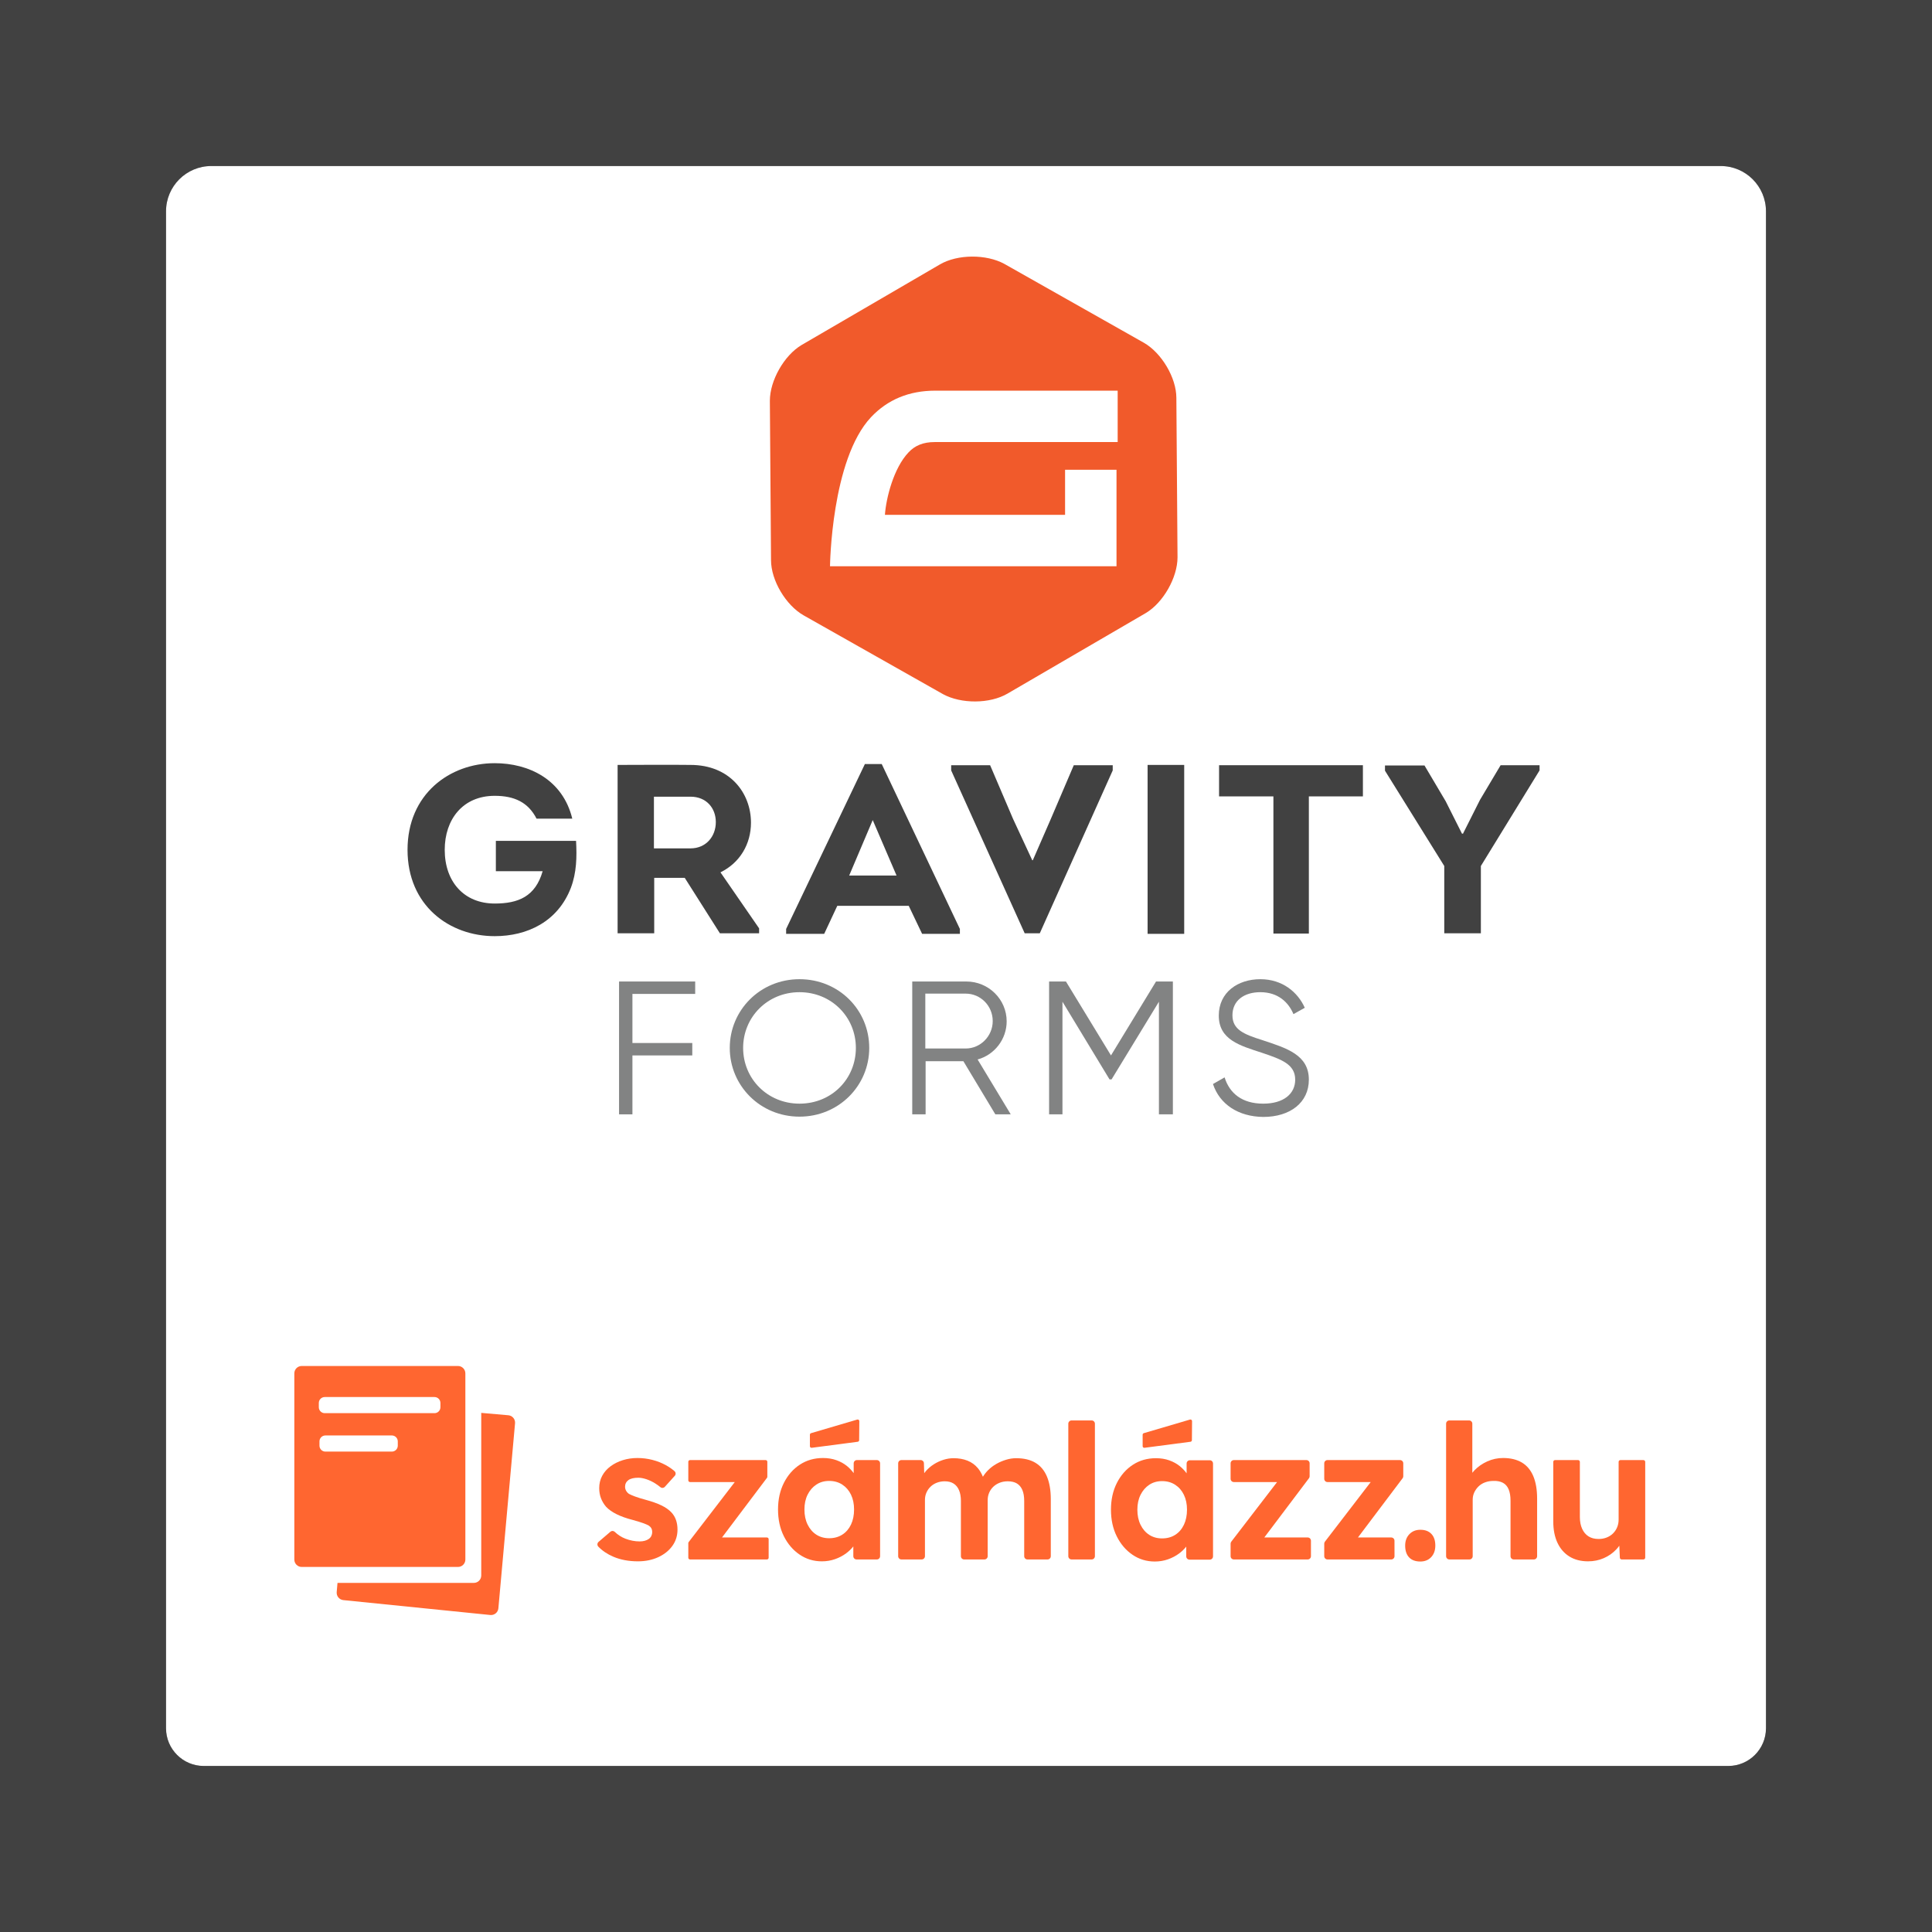 <?xml version="1.0" encoding="UTF-8"?>
<svg width="256px" height="256px" viewBox="0 0 256 256" version="1.1" xmlns="http://www.w3.org/2000/svg" xmlns:xlink="http://www.w3.org/1999/xlink">
    <title>Artboard</title>
    <g id="Artboard" stroke="none" stroke-width="1" fill="none" fill-rule="evenodd">
        <g id="icon" fill-rule="nonzero">
            <g>
                <rect id="Rectangle" fill="#414141" x="0" y="0" width="256" height="256"></rect>
                <g id="Rectangle-2" transform="translate(22, 22)">
                    <g id="path-1-link" fill="#000000">
                        <path d="M6,0 L206,0 C209.314,0 212,2.686 212,6 L212,207 C212,209.761 209.761,212 207,212 L5,212 C2.239,212 0,209.761 0,207 L0,6 C0,2.686 2.686,0 6,0 Z" id="path-1"></path>
                    </g>
                    <g id="path-1-link" fill="#FFFFFF">
                        <path d="M6,0 L206,0 C209.314,0 212,2.686 212,6 L212,207 C212,209.761 209.761,212 207,212 L5,212 C2.239,212 0,209.761 0,207 L0,6 C0,2.686 2.686,0 6,0 Z" id="path-1"></path>
                    </g>
                </g>
                <g id="szamlazzhu_logo-horizontal-3_white" transform="translate(39, 181)" fill="#FF6630">
                    <path d="M49.953,19.387 C49.622,19.039 49.18,18.732 48.626,18.466 C48.071,18.201 47.398,17.96 46.603,17.745 C45.991,17.579 45.507,17.43 45.152,17.297 C44.796,17.164 44.527,17.048 44.345,16.948 C44.18,16.832 44.051,16.691 43.961,16.525 C43.869,16.359 43.824,16.185 43.824,16.002 C43.824,15.819 43.861,15.653 43.936,15.504 C44.01,15.355 44.122,15.226 44.271,15.118 C44.42,15.011 44.606,14.932 44.829,14.882 C45.052,14.832 45.304,14.807 45.586,14.807 C45.9,14.807 46.256,14.874 46.653,15.006 C47.05,15.139 47.435,15.322 47.807,15.554 C48.058,15.711 48.291,15.878 48.508,16.058 C48.684,16.203 48.942,16.181 49.095,16.012 L50.412,14.551 C50.574,14.372 50.558,14.093 50.376,13.935 C50.039,13.644 49.662,13.383 49.246,13.152 C48.692,12.845 48.092,12.608 47.447,12.443 C46.802,12.277 46.14,12.194 45.462,12.194 C44.784,12.194 44.138,12.289 43.526,12.48 C42.914,12.671 42.372,12.94 41.901,13.289 C41.429,13.637 41.061,14.056 40.796,14.546 C40.532,15.036 40.399,15.579 40.399,16.176 C40.399,16.674 40.478,17.126 40.635,17.533 C40.792,17.94 41.02,18.317 41.318,18.665 C41.665,19.031 42.132,19.358 42.72,19.649 C43.307,19.939 44.022,20.192 44.866,20.408 C45.412,20.557 45.859,20.694 46.206,20.819 C46.554,20.943 46.81,21.055 46.976,21.155 C47.273,21.354 47.422,21.636 47.422,22.001 C47.422,22.184 47.385,22.354 47.31,22.511 C47.236,22.669 47.124,22.802 46.976,22.91 C46.827,23.018 46.649,23.1 46.442,23.159 C46.235,23.217 46.008,23.246 45.759,23.246 C45.13,23.246 44.502,23.126 43.873,22.885 C43.355,22.687 42.882,22.384 42.454,21.977 C42.295,21.826 42.049,21.82 41.882,21.962 L40.311,23.308 C40.124,23.468 40.107,23.756 40.278,23.934 C40.813,24.488 41.478,24.935 42.273,25.274 C43.224,25.681 44.312,25.884 45.536,25.884 C46.529,25.884 47.422,25.701 48.216,25.336 C49.01,24.972 49.634,24.474 50.09,23.843 C50.545,23.212 50.772,22.491 50.772,21.677 C50.772,21.213 50.706,20.79 50.573,20.408 C50.441,20.026 50.234,19.686 49.953,19.387 L49.953,19.387 Z" id="Path"></path>
                    <path d="M62.621,22.723 L56.67,22.723 L62.63,14.819 C62.66,14.779 62.676,14.73 62.676,14.68 L62.676,12.697 C62.676,12.57 62.574,12.467 62.447,12.467 L52.433,12.467 C52.306,12.467 52.204,12.57 52.204,12.697 L52.204,15.15 C52.204,15.277 52.306,15.38 52.433,15.38 L58.362,15.38 L52.251,23.333 C52.22,23.373 52.204,23.423 52.204,23.474 L52.204,25.406 C52.204,25.533 52.306,25.636 52.433,25.636 L62.621,25.636 C62.747,25.636 62.85,25.533 62.85,25.406 L62.85,22.953 C62.85,22.826 62.747,22.723 62.621,22.723 Z" id="Path"></path>
                    <path d="M77.188,12.467 L74.548,12.467 C74.311,12.467 74.118,12.66 74.118,12.898 L74.118,14.199 C73.867,13.853 73.575,13.541 73.238,13.264 C72.832,12.932 72.36,12.671 71.823,12.48 C71.285,12.289 70.694,12.194 70.049,12.194 C68.907,12.194 67.89,12.484 66.996,13.065 C66.103,13.646 65.396,14.451 64.874,15.479 C64.353,16.509 64.093,17.687 64.093,19.014 C64.093,20.342 64.349,21.52 64.862,22.549 C65.375,23.578 66.07,24.391 66.947,24.988 C67.824,25.586 68.808,25.885 69.9,25.885 C70.512,25.885 71.091,25.789 71.637,25.598 C72.183,25.408 72.675,25.15 73.113,24.827 C73.483,24.554 73.799,24.247 74.069,23.909 L74.069,25.205 C74.069,25.443 74.261,25.636 74.498,25.636 L77.188,25.636 C77.425,25.636 77.617,25.443 77.617,25.205 L77.617,12.898 C77.617,12.66 77.425,12.467 77.188,12.467 L77.188,12.467 Z M73.759,21.018 C73.486,21.59 73.101,22.035 72.605,22.35 C72.108,22.665 71.529,22.823 70.868,22.823 C70.223,22.823 69.656,22.665 69.168,22.35 C68.68,22.035 68.295,21.59 68.014,21.018 C67.732,20.445 67.592,19.778 67.592,19.014 C67.592,18.267 67.732,17.612 68.014,17.048 C68.295,16.484 68.68,16.039 69.168,15.716 C69.656,15.392 70.223,15.23 70.868,15.23 C71.529,15.23 72.108,15.392 72.605,15.716 C73.101,16.039 73.486,16.483 73.759,17.048 C74.032,17.612 74.168,18.267 74.168,19.014 C74.168,19.778 74.031,20.445 73.759,21.018 Z" id="Shape"></path>
                    <path d="M98.202,12.828 C97.523,12.422 96.671,12.219 95.646,12.219 C95.215,12.219 94.777,12.285 94.331,12.418 C93.884,12.551 93.453,12.733 93.04,12.965 C92.626,13.198 92.254,13.48 91.923,13.812 C91.658,14.078 91.431,14.367 91.24,14.676 C91.058,14.235 90.84,13.859 90.583,13.55 C90.203,13.094 89.74,12.758 89.194,12.542 C88.648,12.327 88.035,12.219 87.357,12.219 C86.91,12.219 86.464,12.289 86.017,12.43 C85.57,12.571 85.149,12.766 84.752,13.015 C84.355,13.264 84.003,13.563 83.697,13.911 C83.614,14.005 83.537,14.103 83.463,14.204 L83.424,12.885 C83.417,12.653 83.227,12.467 82.995,12.467 L80.441,12.467 C80.204,12.467 80.012,12.66 80.012,12.898 L80.012,25.205 C80.012,25.443 80.204,25.636 80.441,25.636 L83.131,25.636 C83.368,25.636 83.561,25.443 83.561,25.205 L83.561,17.745 C83.561,17.396 83.626,17.073 83.759,16.774 C83.891,16.475 84.073,16.214 84.305,15.99 C84.536,15.766 84.814,15.592 85.136,15.467 C85.459,15.343 85.81,15.28 86.191,15.28 C86.654,15.28 87.043,15.38 87.357,15.579 C87.671,15.778 87.911,16.073 88.077,16.463 C88.242,16.853 88.325,17.321 88.325,17.869 L88.325,25.205 C88.325,25.443 88.517,25.636 88.754,25.636 L91.444,25.636 C91.681,25.636 91.874,25.443 91.874,25.205 L91.874,17.77 C91.874,17.421 91.939,17.094 92.072,16.786 C92.204,16.479 92.391,16.214 92.63,15.99 C92.87,15.766 93.152,15.592 93.474,15.467 C93.797,15.343 94.148,15.28 94.529,15.28 C95.025,15.28 95.43,15.376 95.745,15.567 C96.059,15.758 96.299,16.044 96.464,16.425 C96.63,16.807 96.712,17.297 96.712,17.894 L96.712,25.205 C96.712,25.443 96.905,25.636 97.142,25.636 L99.807,25.636 C100.044,25.636 100.236,25.443 100.236,25.205 L100.236,17.645 C100.236,16.467 100.067,15.472 99.728,14.658 C99.388,13.845 98.88,13.236 98.201,12.829 L98.202,12.828 Z" id="Path"></path>
                    <path d="M102.987,7.215 L105.652,7.215 C105.888,7.215 106.081,7.408 106.081,7.645 L106.081,25.205 C106.081,25.442 105.888,25.636 105.651,25.636 L102.987,25.636 C102.75,25.636 102.557,25.443 102.557,25.205 L102.557,7.646 C102.557,7.408 102.75,7.215 102.987,7.215 L102.987,7.215 Z" id="Path"></path>
                    <path d="M134.278,22.723 L128.527,22.723 L134.447,14.873 C134.503,14.798 134.533,14.707 134.533,14.613 L134.533,12.898 C134.533,12.66 134.341,12.467 134.104,12.467 L124.491,12.467 C124.253,12.467 124.061,12.66 124.061,12.898 L124.061,14.949 C124.061,15.187 124.253,15.38 124.491,15.38 L130.22,15.38 L124.151,23.279 C124.093,23.354 124.061,23.447 124.061,23.542 L124.061,25.205 C124.061,25.443 124.253,25.636 124.491,25.636 L134.278,25.636 C134.515,25.636 134.707,25.443 134.707,25.205 L134.707,23.154 C134.707,22.916 134.515,22.723 134.278,22.723 L134.278,22.723 Z" id="Path"></path>
                    <path d="M146.512,12.467 L136.898,12.467 C136.661,12.467 136.469,12.66 136.469,12.898 L136.469,14.949 C136.469,15.187 136.661,15.38 136.898,15.38 L142.627,15.38 L136.558,23.279 C136.5,23.354 136.469,23.447 136.469,23.542 L136.469,25.205 C136.469,25.443 136.661,25.636 136.898,25.636 L145.35,25.636 C145.588,25.636 145.78,25.442 145.78,25.204 L145.776,23.153 C145.776,22.916 145.584,22.723 145.347,22.723 L140.935,22.723 L146.854,14.873 C146.91,14.798 146.941,14.707 146.941,14.613 L146.941,12.898 C146.941,12.661 146.749,12.468 146.512,12.468 L146.512,12.467 Z" id="Path"></path>
                    <path d="M149.202,21.703 C148.607,21.703 148.123,21.898 147.75,22.287 C147.378,22.678 147.192,23.18 147.192,23.794 C147.192,24.474 147.366,24.997 147.713,25.362 C148.061,25.727 148.557,25.909 149.202,25.909 C149.798,25.909 150.277,25.714 150.642,25.325 C151.005,24.935 151.187,24.425 151.187,23.794 C151.187,23.13 151.014,22.616 150.666,22.25 C150.319,21.885 149.831,21.703 149.202,21.703 L149.202,21.703 Z" id="Path"></path>
                    <path d="M162.654,12.791 C161.984,12.393 161.153,12.193 160.16,12.193 C159.432,12.193 158.737,12.343 158.075,12.641 C157.413,12.94 156.847,13.334 156.375,13.824 C156.273,13.93 156.179,14.039 156.09,14.151 L156.09,7.645 C156.09,7.408 155.898,7.215 155.661,7.215 L153.045,7.215 C152.808,7.215 152.616,7.407 152.616,7.645 L152.616,25.205 C152.616,25.442 152.808,25.635 153.045,25.635 L155.71,25.635 C155.947,25.635 156.14,25.443 156.14,25.205 L156.14,17.719 C156.14,17.371 156.21,17.047 156.35,16.749 C156.491,16.45 156.681,16.185 156.921,15.952 C157.161,15.72 157.451,15.541 157.79,15.417 C158.129,15.292 158.497,15.23 158.894,15.23 C159.39,15.214 159.808,15.297 160.147,15.479 C160.486,15.662 160.739,15.952 160.904,16.35 C161.07,16.749 161.152,17.247 161.152,17.844 L161.152,25.205 C161.152,25.443 161.345,25.636 161.582,25.636 L164.247,25.636 C164.484,25.636 164.676,25.443 164.676,25.205 L164.676,17.57 C164.676,16.392 164.506,15.401 164.168,14.596 C163.828,13.791 163.324,13.189 162.654,12.791 L162.654,12.791 Z" id="Path"></path>
                    <path d="M178.761,12.467 L175.715,12.467 C175.583,12.467 175.476,12.575 175.476,12.707 L175.476,20.358 C175.476,20.723 175.41,21.064 175.277,21.379 C175.145,21.694 174.959,21.968 174.719,22.2 C174.479,22.433 174.198,22.611 173.875,22.735 C173.553,22.86 173.201,22.922 172.821,22.922 C172.291,22.922 171.845,22.806 171.481,22.574 C171.117,22.341 170.836,22.005 170.637,21.565 C170.439,21.126 170.34,20.607 170.34,20.01 L170.34,12.707 C170.34,12.575 170.233,12.467 170.101,12.467 L167.054,12.467 C166.922,12.467 166.815,12.575 166.815,12.707 L166.815,20.582 C166.815,21.694 167.002,22.644 167.374,23.432 C167.746,24.221 168.275,24.827 168.962,25.25 C169.648,25.673 170.471,25.884 171.431,25.884 C172.176,25.884 172.87,25.743 173.516,25.461 C174.161,25.179 174.715,24.789 175.178,24.291 C175.321,24.138 175.449,23.979 175.567,23.815 L175.639,25.407 C175.645,25.535 175.75,25.635 175.878,25.635 L178.761,25.635 C178.893,25.635 179,25.528 179,25.396 L179,12.707 C179,12.575 178.893,12.467 178.761,12.467 L178.761,12.467 Z" id="Path"></path>
                    <path d="M112.655,10.84 L118.752,10.04 C118.855,10.024 118.931,9.935 118.933,9.829 L118.954,7.308 C118.956,7.158 118.808,7.053 118.667,7.103 L112.548,8.905 C112.467,8.934 112.411,9.009 112.406,9.095 L112.406,10.615 C112.398,10.752 112.519,10.862 112.655,10.84 L112.655,10.84 Z" id="Path"></path>
                    <path d="M68.565,10.84 L74.662,10.04 C74.765,10.024 74.841,9.935 74.842,9.829 L74.865,7.308 C74.866,7.158 74.718,7.053 74.577,7.103 L68.458,8.905 C68.377,8.934 68.321,9.009 68.316,9.095 L68.316,10.615 C68.308,10.752 68.429,10.862 68.565,10.84 L68.565,10.84 Z" id="Path"></path>
                    <path d="M121.303,12.492 L118.662,12.492 C118.425,12.492 118.233,12.685 118.233,12.923 L118.233,14.224 C117.981,13.878 117.689,13.566 117.352,13.289 C116.946,12.957 116.475,12.696 115.938,12.505 C115.4,12.314 114.808,12.219 114.163,12.219 C113.022,12.219 112.004,12.509 111.111,13.09 C110.218,13.671 109.51,14.476 108.989,15.504 C108.468,16.534 108.208,17.712 108.208,19.039 C108.208,20.367 108.464,21.545 108.977,22.574 C109.49,23.603 110.184,24.416 111.061,25.013 C111.938,25.611 112.923,25.909 114.014,25.909 C114.626,25.909 115.206,25.814 115.751,25.623 C116.297,25.433 116.79,25.175 117.228,24.852 C117.597,24.579 117.914,24.272 118.183,23.934 L118.183,25.23 C118.183,25.468 118.376,25.661 118.613,25.661 L121.303,25.661 C121.54,25.661 121.732,25.468 121.732,25.23 L121.732,12.923 C121.732,12.685 121.54,12.492 121.303,12.492 L121.303,12.492 Z M117.873,21.043 C117.6,21.615 117.216,22.06 116.719,22.375 C116.223,22.69 115.644,22.847 114.982,22.847 C114.337,22.847 113.77,22.69 113.282,22.375 C112.794,22.06 112.41,21.615 112.129,21.043 C111.847,20.47 111.707,19.802 111.707,19.039 C111.707,18.292 111.847,17.637 112.129,17.073 C112.41,16.509 112.794,16.064 113.282,15.741 C113.77,15.417 114.337,15.255 114.982,15.255 C115.644,15.255 116.223,15.417 116.719,15.741 C117.216,16.064 117.6,16.508 117.873,17.073 C118.146,17.637 118.283,18.292 118.283,19.039 C118.283,19.802 118.146,20.47 117.873,21.043 Z" id="Shape"></path>
                    <path d="M24.768,6.214 L24.768,27.759 C24.768,28.301 24.33,28.741 23.789,28.741 L5.721,28.741 L5.615,29.959 C5.568,30.494 5.959,30.968 6.491,31.022 L25.965,32.995 C26.507,33.05 26.989,32.651 27.038,32.107 L29.246,7.595 C29.295,7.054 28.896,6.576 28.356,6.529 L24.768,6.214 L24.768,6.214 Z" id="Path"></path>
                    <path d="M0,0.982 L0,25.647 C0,26.189 0.438,26.629 0.979,26.629 L21.684,26.629 C22.225,26.629 22.663,26.19 22.663,25.647 L22.663,0.982 C22.663,0.44 22.225,0 21.684,0 L0.979,0 C0.438,0 0,0.439 0,0.982 L0,0.982 Z M13.709,10.556 C13.709,10.991 13.357,11.344 12.924,11.344 L4.116,11.344 C3.682,11.344 3.331,10.991 3.331,10.556 L3.331,9.993 C3.331,9.558 3.682,9.206 4.116,9.206 L12.924,9.206 C13.357,9.206 13.709,9.558 13.709,9.993 L13.709,10.556 Z M19.358,5.465 C19.358,5.9 19.007,6.252 18.573,6.252 L4.03,6.252 C3.597,6.252 3.245,5.9 3.245,5.465 L3.245,4.902 C3.245,4.467 3.597,4.115 4.03,4.115 L18.573,4.115 C19.007,4.115 19.358,4.467 19.358,4.902 L19.358,5.465 Z" id="Shape"></path>
                </g>
            </g>
            <g id="gravity-forms-logo-stacked-1-color-dkgray" transform="translate(54, 34)">
                <g id="Group" transform="translate(0, 67.126)" fill="#414141">
                    <path d="M11.55,0 C16.055,0 20.56,2.143 21.83,7.347 L17.094,7.347 C15.978,5.166 14.13,4.324 11.55,4.324 C7.315,4.324 4.928,7.462 4.928,11.479 C4.928,15.727 7.508,18.597 11.55,18.597 C14.669,18.597 16.94,17.678 17.903,14.311 L11.704,14.311 L11.704,10.293 L22.331,10.293 C22.446,12.436 22.408,14.502 21.638,16.53 C19.905,21.007 15.862,22.92 11.55,22.92 C5.544,22.92 0,18.864 0,11.479 C0,4.094 5.583,0 11.55,0 Z" id="Path"></path>
                    <path d="M46.586,21.887 L46.586,22.538 L41.389,22.538 L36.73,15.191 L32.687,15.191 L32.687,22.538 L27.836,22.538 L27.836,0.23 C31.07,0.23 34.266,0.191 37.5,0.23 C42.698,0.23 45.508,3.941 45.508,7.883 C45.508,10.714 44.045,13.201 41.466,14.464 L46.586,21.887 Z M37.5,11.288 C39.541,11.288 40.85,9.719 40.85,7.806 C40.85,5.931 39.579,4.439 37.5,4.439 L32.649,4.439 L32.649,11.288 L37.5,11.288 Z" id="Shape"></path>
                    <path d="M56.943,18.903 L55.21,22.614 L50.167,22.614 L50.167,21.964 L60.601,0.115 L62.834,0.115 L73.19,21.964 L73.19,22.614 L68.185,22.614 L66.414,18.903 L56.943,18.903 Z M58.522,14.885 L64.797,14.885 L61.64,7.538 L58.522,14.885 Z" id="Shape"></path>
                    <polygon id="Path" points="82.854 12.857 85.241 7.385 88.283 0.268 93.442 0.268 93.442 0.957 83.778 22.538 81.776 22.538 72.035 0.957 72.035 0.268 77.195 0.268 80.236 7.385 82.777 12.857"></polygon>
                    <polygon id="Path" points="98.062 22.576 98.062 0.23 102.913 0.23 102.913 22.614 98.062 22.614"></polygon>
                    <polygon id="Path" points="107.533 4.4 107.533 0.268 126.591 0.268 126.591 4.4 119.43 4.4 119.43 22.576 114.733 22.576 114.733 4.4"></polygon>
                    <polygon id="Path" points="139.874 9.298 142.107 4.86 144.841 0.268 150 0.268 150 0.957 142.223 13.622 142.223 22.538 137.372 22.538 137.372 13.622 129.517 0.995 129.517 0.306 134.754 0.306 137.564 5.051 139.72 9.337 139.874 9.337"></polygon>
                </g>
                <g id="Group" transform="translate(48.011, 0)">
                    <path d="M54.017,39.843 C54.017,42.522 52.13,45.851 49.82,47.228 L31.494,57.904 C29.145,59.282 25.334,59.282 22.947,57.981 L4.466,47.534 C2.118,46.195 0.154,42.904 0.154,40.226 L0,19.104 C0,16.425 1.887,13.096 4.197,11.719 L22.523,1.043 C24.872,-0.335 28.683,-0.335 31.07,0.966 L49.551,11.413 C51.899,12.752 53.863,16.043 53.863,18.721 L54.017,39.843 L54.017,39.843 Z" id="Path" fill="#F15A2B"></path>
                    <path d="M21.83,24.576 L46.086,24.576 L46.086,17.765 L21.907,17.765 C18.442,17.765 15.593,18.951 13.398,21.285 C8.124,26.91 7.97,41.029 7.97,41.029 L45.932,41.029 L45.932,28.249 L39.117,28.249 L39.117,34.218 L15.246,34.218 C15.4,31.999 16.401,28.019 18.365,25.953 C19.212,25.035 20.329,24.576 21.83,24.576 L21.83,24.576 Z" id="Path" fill="#FFFFFF"></path>
                </g>
                <g id="Group" transform="translate(28.029, 95.748)" fill="#828383">
                    <polygon id="Path" points="1.771 1.951 1.771 8.456 9.702 8.456 9.702 10.102 1.771 10.102 1.771 17.908 0 17.908 0 0.306 10.087 0.306 10.087 1.951"></polygon>
                    <path d="M14.669,9.107 C14.669,4.094 18.711,0 23.909,0 C29.107,0 33.149,4.056 33.149,9.107 C33.149,14.12 29.107,18.214 23.909,18.214 C18.711,18.214 14.669,14.12 14.669,9.107 Z M31.378,9.107 C31.378,5.013 28.144,1.722 23.909,1.722 C19.674,1.722 16.44,5.013 16.44,9.107 C16.44,13.201 19.674,16.492 23.909,16.492 C28.183,16.492 31.378,13.201 31.378,9.107 Z" id="Shape"></path>
                    <path d="M45.624,10.867 L40.619,10.867 L40.619,17.908 L38.848,17.908 L38.848,0.306 L46.009,0.306 C48.973,0.306 51.36,2.679 51.36,5.587 C51.36,7.959 49.743,10.025 47.51,10.638 L51.899,17.908 L49.859,17.908 L45.624,10.867 Z M40.58,9.184 L45.932,9.184 C47.895,9.184 49.512,7.538 49.512,5.548 C49.512,3.52 47.895,1.913 45.932,1.913 L40.58,1.913 L40.58,9.184 Z" id="Shape"></path>
                    <polygon id="Path" points="73.306 17.908 71.535 17.908 71.535 2.985 65.259 13.278 64.99 13.278 58.753 2.985 58.753 17.908 56.982 17.908 56.982 0.306 59.215 0.306 65.182 10.102 71.15 0.306 73.383 0.306 73.383 17.908"></polygon>
                    <path d="M78.696,13.89 L80.236,13.01 C80.891,15.115 82.546,16.492 85.357,16.492 C88.052,16.492 89.592,15.191 89.592,13.316 C89.592,11.288 87.821,10.638 85.203,9.757 C82.277,8.801 79.466,8.036 79.466,4.821 C79.466,1.722 82.007,0 84.972,0 C87.898,0 89.938,1.722 90.862,3.788 L89.361,4.63 C88.706,3.061 87.32,1.722 84.972,1.722 C82.816,1.722 81.276,2.832 81.276,4.783 C81.276,6.696 82.816,7.309 85.241,8.074 C88.475,9.145 91.401,10.025 91.401,13.316 C91.401,16.339 88.937,18.252 85.357,18.252 C82.046,18.214 79.582,16.569 78.696,13.89 Z" id="Path"></path>
                </g>
            </g>
        </g>
    </g>
</svg>